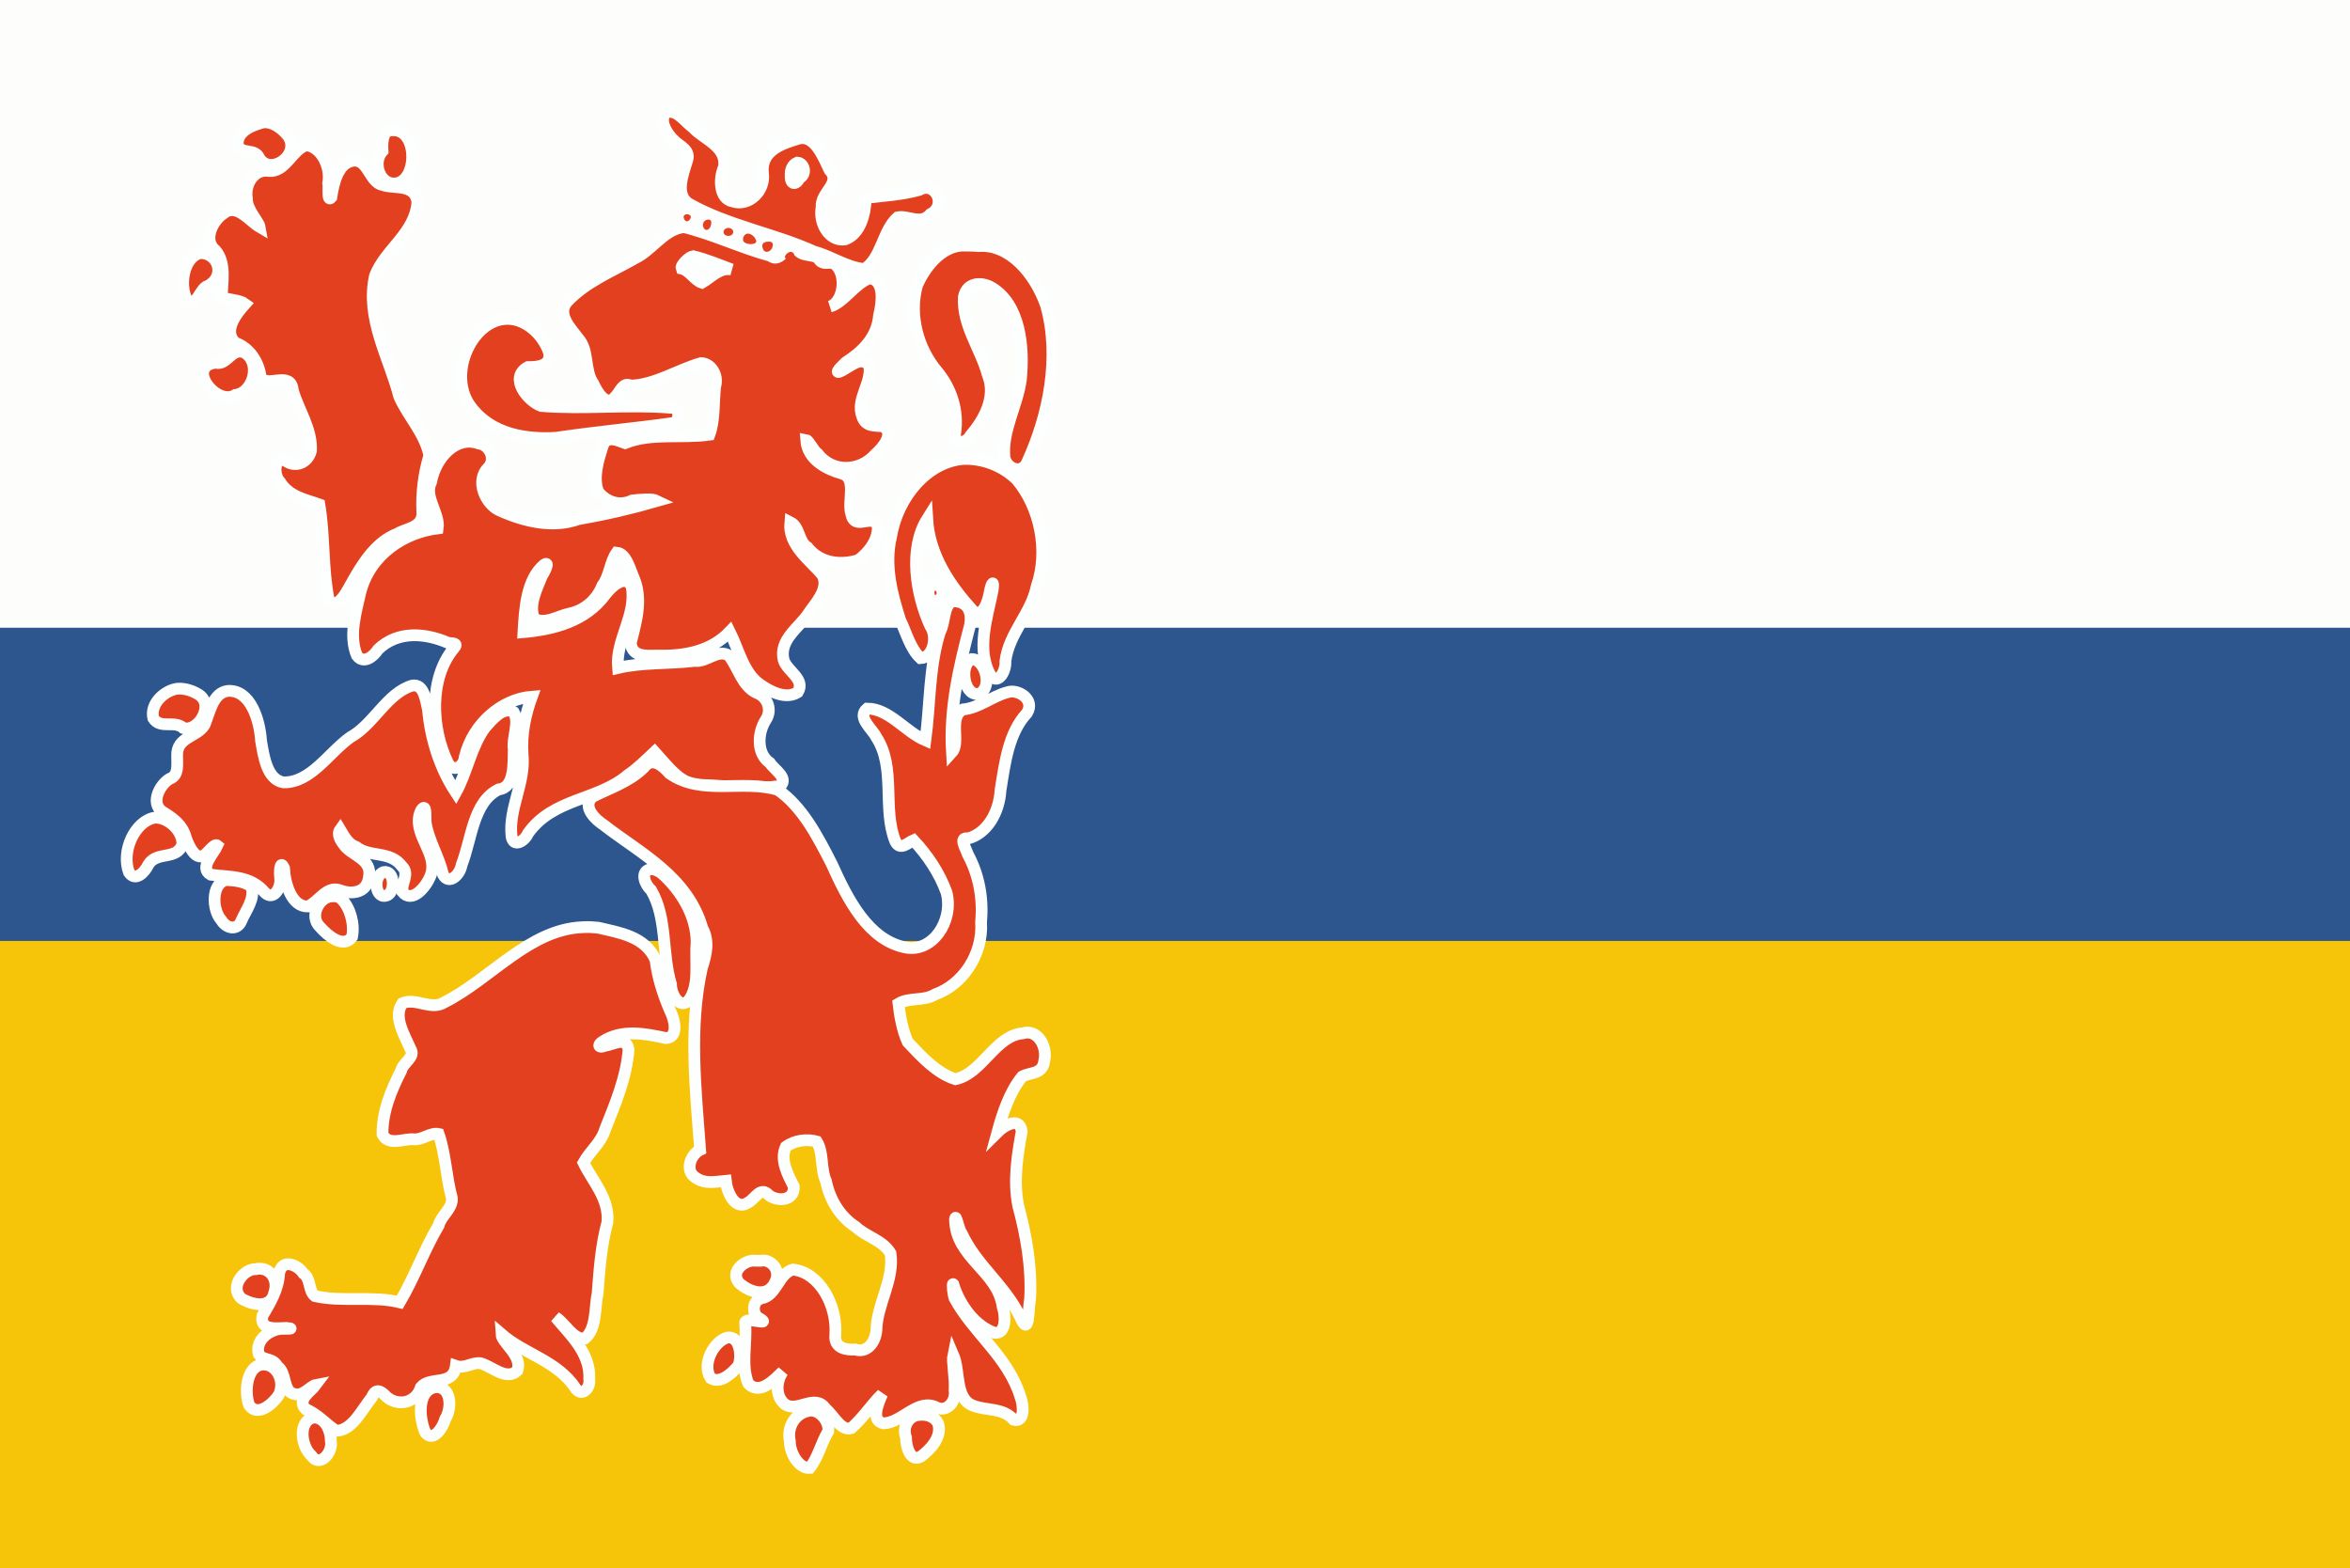 <?xml version="1.0" encoding="utf-8"?>
<!-- Generator: Adobe Illustrator 24.0.0, SVG Export Plug-In . SVG Version: 6.00 Build 0)  -->
<svg version="1.1" id="Layer_1" xmlns="http://www.w3.org/2000/svg" xmlns:xlink="http://www.w3.org/1999/xlink" x="0px" y="0px"
	 viewBox="0 0 532 355" style="enable-background:new 0 0 532 355;" xml:space="preserve">
<style type="text/css">
	.st0{fill:#F6C50A;}
	.st1{fill:#2D558E;}
	.st2{fill:#FDFDFC;}
	.st3{fill:#E2401E;stroke:#FDFFFF;stroke-width:2.663;}
	.st4{fill:#E2401E;}
</style>
<g id="_x23_01_Groningen">
</g>
<g id="_x23_02_Zuid-Holland">
</g>
<g id="Drenthe">
</g>
<g id="Flevoland">
</g>
<g id="Gelderland">
</g>
<g id="Limburg">
	<g>
		<rect x="-0.3" class="st0" width="532.6" height="355"/>
		<rect x="-0.3" class="st1" width="532.6" height="213"/>
		<rect x="-0.3" class="st2" width="532.6" height="142.1"/>
		<g>
			<path class="st3" d="M151.3,25.3c-2.7,1.3-0.2,5.2,1.3,6.5c1.2,1.3,3.9,2.1,2.9,4.7c-0.9,3-2.8,7.7,0.6,9.7c9,5,19,6.6,28.3,10.8
				c3.8,1,7.4,3.6,11.3,3.9c3.9-2.5,4.1-8.7,7.5-11.7c2.4-0.5,5.2,1.8,7.4-0.7c3.9-2,1.1-7.6-2.5-5.5c-4,1.1-8,1.3-12.1,1.8
				c-0.1,3.8-1.3,8.2-4.7,9.4c-3.5,0.5-6-3.5-5.3-7.3c-0.3-3.4,4.6-5.4,1.8-8.4c-1.5-3.1-3.5-8.4-7.4-7c-3.2,1-8.1,2.5-7.7,7.5
				c0.7,4.3-3.3,7.8-6.8,6.6c-3.1-0.5-3.2-5.2-2-7.8c0.7-4.7-4.7-6.3-7-8.9C155.1,27.6,153.5,25.1,151.3,25.3L151.3,25.3z
				 M59.6,27.7c-2.2,0.6-5.9,1.8-5.8,5c0.8,2.5,3.9,0.7,4.9,3.1c2.5,4,9.3-0.6,6.6-4.9C63.9,29.1,61.8,27.5,59.6,27.7z M88.8,29.5
				c-2.3-0.1-2.3,2.8-2.2,4.7c-2.1,2.3-1,6.7,2,7.3C94.7,42.4,95,29,88.8,29.5z M69.3,32.9c-3.2,1-4.7,6.2-8.5,5.8
				c-3.1-0.5-5.5,2.8-4.9,6.3c-0.1,2.4,2.7,5.2,2.9,6.4c-2.4-1.4-5.3-5.6-8.3-3c-2.4,1.6-4.6,6-1.7,8.3c2.4,2.8,1.5,7.1,1.4,10.6
				c1.6,0.6,4.1,0.6,5.3,1.5c-1.8,2-5.2,6.1-2.2,8.8c3,1.1,5.2,4,5.7,7.7c1.4,2.7,6.9-1.6,7.3,3.1c1.3,4.5,4.4,8.8,4.1,13.7
				c-0.8,2.9-3.8,3.8-5.9,2.1c-2.6-0.7-2.6,3.4-1.1,4.9c2.1,3.4,5.9,4,8.9,5.1c1.2,7,0.7,14.5,2.1,21.5c1.8,2.6,3.9-1.4,4.8-3
				c2.7-4.9,5.8-10,10.8-11.9c2.1-1.3,5.9-1.3,5.6-5c-0.2-4.4,0.4-8.7,1.6-12.7c-1-5-4.8-8.8-6.8-13.3c-2.3-8.9-7.7-17.7-5.5-27.4
				c2.4-6.1,9-9.5,9.6-16.6c-0.5-4.3-5.3-3-7.8-3.9c-3.1-0.5-3.3-6-6.8-5.5c-3.4,0.5-4.4,5.1-4.9,8.3c-1,1.2-0.5-2.5-0.7-3.2
				C75,37.5,72.5,33.1,69.3,32.9L69.3,32.9z M180.5,36.8c1.6,0.1,2.2,2.7,0.5,3.5c-0.8,1.7-2.1,1.5-2-0.5
				C178.9,38.6,179.3,37.3,180.5,36.8L180.5,36.8z M154.2,51.5c-4.1,0.8-6.7,5.2-10.5,7c-5.2,3-11,5.2-15.4,9.9
				c-2.3,2.9,1.1,6.1,2.6,8.2c2.5,2.7,1.3,7.2,3.4,10.2c0.9,2,3,5.5,5,3c1.1-1.1,1.7-3.4,3.5-2.5c5.6-0.2,10.6-3.6,15.9-5.1
				c2.2,0,4,2.7,3.2,5.3c-0.4,3.6-0.1,7.7-1.3,10.9c-6.3,0.9-13.1-0.5-19.1,1.9c-1.7-0.6-4.3-1.9-5.1,0.8c-1,3.1-2.2,7-1,10.2
				c2,2.5,5,3.3,7.7,2c1.7-0.2,4.5-0.5,5.7,0.1c-5.9,1.7-11.9,3.1-17.8,4.1c-5.8,2.1-12.2,0.6-17.8-1.9c-3.2-1.3-5.8-6.8-2.6-9.8
				c1.8-2.1,0-5.2-2.2-5.4c-5.1-1.9-9.8,3.2-10.8,8.7c-1.7,3.4,2,7.1,1.5,10.5c-7.4,0.9-15.2,5.7-17.5,14.4c-1,4.5-2.7,9.9-0.8,14.4
				c1.5,2,3.7,0.3,4.8-1.4c4.5-4.3,10.7-3.7,15.8-1.5c0.8,0.2,2.6-0.1,1.3,1.3c-5.6,6.8-5.1,18.1-1.3,25.9c1.1,2.2,3.6,1,3.8-1.3
				c1.9-7.8,8.6-13.2,15.2-13.7c-1.5,4.1-2.4,8.5-2.1,13c0.7,6.5-3.2,12.2-2.5,18.6c0.4,2.7,3,1.1,3.7-0.6
				c5.7-8.1,15.8-7.4,22.7-13.3c2.1-1.4,4.3-3.6,6-5.2c3.1,3.4,6.2,7.9,10.9,7.5c5.8,0.2,11.9,1.1,17.6,0.2c1.8-1.9-1.5-3.7-2.4-5.2
				c-3.1-2.1-2.8-6.9-0.9-9.8c1.5-2.3,0.2-5.2-2-6c-3.4-1.5-4.2-5.7-6.4-8.5c-2.5-1.6-5.1,1.6-7.7,1.2c-5.7,0.7-11.9,0.3-17.4,1.6
				c-0.6-6.3,4.3-12,3.1-18.4c-1.4-3-4.6,0-5.9,1.7c-4.5,6.2-11.9,8-18.6,8.6c0.3-5.3,0.7-11.9,4.6-15.2c1.6-1.2,0,1.9-0.4,2.4
				c-1.1,2.9-3.1,6.5-1.8,9.7c2.4,1.5,5.5-0.6,8-1.1c3.3-0.7,6.1-2.9,7.5-6.4c1.6-2.1,1.7-5.3,3.2-7.4c2.2,0.2,3,3.8,3.9,5.8
				c2,4.8,0.5,9.9-0.7,14.6c0.2,3.7,4.6,2.8,6.7,2.9c5.6,0.1,11.5-1,15.7-5.4c2,4,3.1,9.3,6.8,11.9c2.4,1.7,5.9,3.5,8.6,1.8
				c1.8-3-2.4-4.7-3.2-7.3c-1.1-4.6,3.5-7.3,5.6-10.5c1.5-2.3,4.8-5.5,3.2-8.7c-2.8-3.4-7.8-6.7-7.3-12c2.2,1.1,1.8,4.4,3.9,5.7
				c2.9,3.7,7.6,4.1,11.5,2.9c2.2-1.6,4.6-4.5,4.4-7.7c-1.2-3.1-5.2,1.3-6-2.8c-0.9-2.8,1.4-8.1-2.1-9.1c-3.2-0.9-7.8-3-8.1-7.6
				c0.6,0.1,1.6,2.4,2.6,3.1c3.4,4.4,9.6,4.1,13.1,0.1c1.5-1.3,4.5-4.7,1.7-6.3c-1.8-0.2-3.9,0.2-4.7-2.2c-1.5-3.9,2.2-7.5,1.6-11.4
				c-1.8-2.8-4.8,0.6-6.9,1.3c-1,0.2,1.2-1.8,1.6-2.2c3.6-2.3,7.1-5.6,7.5-10.6c0.7-2.8,1.4-8.1-2.2-8.4c-3.3,1.2-5.8,5.5-8.9,6.4
				c3.4-1.2,3.9-8.2,0.6-9.9c-1.3-0.1-2.5,0.5-3.3-1.1c-1.6-1-3.8-0.2-4.9-2.2c-2.4-1.3-3.5,3.6-5.9,1.7c-6.7-1.8-13.2-5-20-6.6
				L154.2,51.5L154.2,51.5z M45.2,57.3c-3.7,1.1-4.7,7.4-2.8,10.8c2.3,1.4,2.8-2.9,4.7-3.4C51.2,62.5,49.4,57.1,45.2,57.3z
				 M156.9,58c2.9,0.7,5.8,1.9,8.7,3c-2.7-0.5-4.6,1.8-6.7,3c-1.6-0.5-2.8-2.8-4.6-3.2C154,60,156.1,58.1,156.9,58z M114.4,72.2
				c-7.8,0.5-13.2,12.8-7.8,19.9c4.7,6.3,12.6,7.4,19.3,7c8.7-1.3,17.6-2.1,26.2-3.3c2-0.2,1.9-3.7-0.2-3.5
				c-9.8-0.8-19.8,0.4-29.4-0.4c-3-1.1-7.4-6.4-3-8.8c1.9,0,5.4-0.1,4.8-3.3C122.8,75.4,118.6,71.9,114.4,72.2z M54,79.6
				c-2,0.3-3,3.1-5.2,2.5c-6.8,0.9,0.3,10,4.5,7.3c3.7-0.4,5.8-6.5,2.6-9.2C55.3,79.7,54.7,79.5,54,79.6z M93.3,155.2
				c-5.7,1.7-8.7,8.8-14,11.7c-4.9,3.5-9,10.4-15.2,10.2c-3.7-0.7-4.4-5.9-5-9.4c-0.3-4.7-2.4-11.6-7.5-11.3
				c-3.4,0.4-4.1,4.8-5.3,7.7c-1.7,2.8-6.3,2.7-6.2,6.9c0,2.1,0.4,4.6-1.7,5.3c-2.2,1.3-4.4,5.4-1.7,7.4c2.3,1.4,4.6,2.9,5.4,6
				c0.7,2,2.4,5.6,4.5,3.6c0.7-0.6,2-2.4,2.6-1.9c-0.8,1.8-4.2,5.1-1.5,6.6c4.3,0.6,9,0.1,12.3,4.1c2,1.9,3.8-1.3,3.4-3.5
				c-0.1-0.7-0.1-4.3,0.9-2.1c0.2,3.6,1.7,8.8,5.4,8.7c2.5-1.1,4.2-4.7,7.2-3.7c2.4,1,6.1,0.8,6.6-2.8c0.9-4.3-3.8-4.9-5.6-7.4
				c-0.7-0.9-1.7-2.4-0.9-3.5c0.9,1.5,1.8,3.3,3.6,3.9c3.2,2.5,7.7,0.8,10.4,4.4c1.8,1.7-0.2,3.8,0.1,5.8c2.2,2.7,5.3-1.1,6.3-3.5
				c2.2-5.2-4.5-9.7-2.1-14.9c1.4-2.2,0.9,1.9,1.1,2.9c0.7,4.1,3,7.6,3.9,11.6c1.4,2.5,3.9-0.1,4.2-2.2c2.3-5.9,2.6-14.3,8.4-17.1
				c3.7-0.4,3.3-5.9,3.4-9.1c-0.4-2.7,1.4-6,0-8.4c-2.4-1.4-4.9,1.7-6.5,3.5c-3.1,4.2-4.1,10.2-6.6,14.7c-3.5-5.3-5.7-11.9-6.3-18.7
				C96.4,158.6,96,154.7,93.3,155.2L93.3,155.2z M40.2,155.9c-2.7,0.3-6.3,3.2-5.5,6.7c1.6,2.5,4.8,0.4,6.8,2.2
				c3.3,1,7.1-5.1,3.6-7.5C43.7,156.4,42,155.8,40.2,155.9z M35,185.1c-4.5,0.8-7.6,7.6-5.8,12.4c1.5,2.2,3.6-0.1,4.4-1.8
				c1.9-3.1,6.5-0.9,7.7-4.6C41.3,187.7,37.7,184.9,35,185.1z M86.9,197.4c-2.6,0.8-2,6.6,0.9,5.2C89.5,201.6,89.3,197,86.9,197.4z
				 M51.2,199.2c-3.4,0.8-3.2,6.8-1.1,9.1c1.1,1.9,3.7,2.5,4.6,0c1-2.3,3.1-4.9,2.2-7.6C55.3,199.5,53.1,199.3,51.2,199.2z
				 M75.3,202.9c-2.9-0.1-5.5,4.5-2.8,7c1.7,1.9,5.2,4.9,7.2,2.2c0.6-2.9-0.4-6.5-2.3-8.5C76.8,203,76,202.8,75.3,202.9L75.3,202.9z
				"/>
			<path class="st4" d="M179.7,57.4c0.4,0.5-1,1.4-1.8,1.1C177.1,58.2,178.8,56.2,179.7,57.4z M172.7,56.3c-0.4-1.1,0.1-1.6,1.4-1.6
				c0.7,0,1,0.4,0.8,1.1C174.6,57.1,173.1,57.5,172.7,56.3z M168.3,54.6c-0.2-0.4-0.1-1,0.3-1.4c0.7-0.8,2.2,0,2.6,1.3
				C171.4,55.5,168.8,55.5,168.3,54.6z M163.8,52.5c0-0.5,0.5-0.9,1.1-0.9c0.6,0,1.1,0.4,1.1,0.9s-0.5,0.9-1.1,0.9
				C164.2,53.4,163.8,53,163.8,52.5z M159.3,51.6c-0.5-0.9,0.1-1.9,1.1-1.9c0.5,0,0.7,0.4,0.6,1C160.8,52,159.8,52.5,159.3,51.6z
				 M155.1,49.9c-0.6-0.7-0.4-1.4,0.5-1.4c0.4,0,0.8,0.3,0.8,0.6C156.3,49.9,155.5,50.4,155.1,49.9z"/>
			<path class="st3" d="M218.8,55.6c-5-0.4-9.1,4.2-11.2,9c-1.9,6.9,0.3,14.4,4.5,19.4c3.2,3.8,5,9,4.1,14.3c-0.1,2.6,2.6,2,3.5,0.3
				c3-3.5,6-8.7,3.9-13.8c-1.6-5.9-5.8-11.2-5.4-17.6c0.7-3.4,4.1-3.4,6.3-2.1c6.4,3.8,7.4,13.4,6.6,20.9
				c-0.8,5.9-4.3,11.5-3.7,17.6c0.6,2.7,4.1,3.8,5.2,0.9c4.8-10.5,7.5-23.7,4.2-35.4c-2.5-7.1-8.2-13.9-15.2-13.4
				C220.6,55.6,219.7,55.6,218.8,55.6z M218,103.9c-8.1,0.7-14.8,8.6-16.3,17.7c-1.5,6.4,0.2,12.9,2.1,18.8c1.4,2.9,2.3,6.5,4.6,8.6
				c2.9-0.1,3.9-4.9,2.2-7.3c-3.3-7.2-4.9-17.5-0.7-24.2c0.5,8.3,5.3,15.2,10.3,20.7c2.3,2.1,3.6-2.4,3.9-4.4c0.4-2,1-2.6,0.6-0.1
				c-1.2,6.1-3.8,13.5-0.4,19.3c1.8,2.1,3.5-1.3,3.3-3.3c0.8-6.4,5.8-10.7,7.1-17c2.8-8.1,0.7-17.9-4.5-24.1
				C227.1,105.5,222.5,103.7,218,103.9z M211.6,132.4c-2.5,0.2-1.3,5,0.9,3.4C214.1,135,213.3,132.1,211.6,132.4z M215.6,136.1
				c-2.1,1.1-1.6,4.8-2.8,6.9c-2.5,7.9-2.2,16.4-3.3,24.6c-4.5-1.9-8.2-7.2-13.2-7.2c-2.4,2,1.2,4.6,2.1,6.5
				c4.5,6.9,1.3,16.2,4.3,23.6c1.1,2.2,2.9,0.2,4.1-0.3c3.1,3.3,5.9,7.4,7.5,11.9c1.6,6.6-3.3,13.5-9.2,12.4
				c-8.5-1.6-13.2-10.9-16.8-18.9c-3.2-6.3-6.7-13-12.2-16.8c-8-2.4-17.2,1.4-24.5-3.7c-1.6-1.8-4-3.9-5.9-1.3
				c-3.4,3.3-7.7,4.6-11.6,6.6c-2.4,2.3,0.8,5.2,2.5,6.3c8.2,6.4,19,11.6,22.4,23.4c1.6,2.9,0.9,6-0.1,9c-3,13.5-1.4,27.6-0.4,41.2
				c-2.1,1-3.6,4.7-1,6.3c2.1,1.5,4.6,0.9,6.8,0.7c0.3,2.7,2.2,6.9,5.1,4.9c1.5-0.8,2.8-3.7,4.6-1.7c1.8,1.5,5.9,1.5,5.7-1.9
				c-1.3-2.6-3.2-6-1.8-9c2-1.5,4.8-1.8,7-1.2c1.6,2.6,0.8,6.1,2.1,9c0.9,4.4,3.3,8.1,6.7,10.3c2.4,2.3,6.1,3,7.9,6
				c0.9,6.1-3.1,11.5-3.2,17.5c-0.3,2.9-2.2,5.1-4.8,4.3c-1.9,0.1-4.8-0.2-4.5-3.3c0.5-6.7-3.6-14.2-9.6-14.8
				c-3.2,0.8-3.7,5.9-7.1,6.5c-2.2,0.5-2.3,3.9-0.2,4.7c2.4,1.6-3.8-0.8-3.5,1c0.4,4.4-1,9.5,0.7,13.6c2.6,2.7,5.8-0.8,7.8-2.7
				c-1.5,2.2-1.7,5.5,0.4,7.3c2.8,2.2,6.9-2.5,9.3,1.1c1.8,1.4,3.4,5.1,5.8,4.4c2.6-2.2,4.6-5.4,7-7.7c-0.8,1.9-2.7,6,0.3,6.6
				c4.3-0.1,7.8-5.9,12.2-3.5c2.2,0.9,4.3-1.4,3.9-4c0.2-2.4-0.6-6.6-0.3-8c1.6,3.7,0.3,9.9,4.5,11.5c3.1,1.2,6.7,0.4,9.2,3.2
				c2.6,0.7,2.2-3.5,1.5-5.2c-2.8-9.1-10.6-14.4-14.9-22.3c-0.3-0.8-0.6-3.5-0.3-3.2c1.5,4.9,5,9.5,9.3,11c2.7,0.4,2.6-3.8,1.9-5.8
				c-1.1-8.2-10.7-11.1-10.8-19.9c0.2-1.5,0.8,2.4,1.5,3.2c3.4,7.3,9.7,11.6,13.2,18.8c2.2,5.1,1.8-1.5,2.3-4
				c0.4-7.2-0.9-14.4-2.7-21.1c-1.1-5.6-0.2-11.3,0.8-16.8c-0.5-3.5-4.1-1.2-5.5,0.2c1.2-4.4,2.8-9.2,5.6-12.6c1.7-1,4.6-0.4,5-3.5
				c0.8-3.4-1.6-7.3-4.8-6.3c-6.3,0.5-9.2,9.1-15.3,10.4c-4.2-1.3-7.7-5.1-10.8-8.4c-1.2-2.6-1.8-6-2.1-8.7c2.5-1.5,5.7-0.5,8.3-2.1
				c6-2.1,10.9-8.8,10.4-16.4c0.5-5.4-0.5-10.7-3-15.3c-0.4-1.3-2.2-4,0.1-3.6c4.3-1.2,7-5.9,7.3-10.9c1-6.2,1.8-13,6-17.5
				c1.9-3.1-2.1-5.5-4.4-4.7c-3.5,0.9-6.5,3.6-10.1,3.9c-3.4,1.8-0.5,7.5-2.5,9.7c-0.6-9.8,1.6-19.2,4-28.4
				C220.3,138.6,219.1,136,215.6,136.1L215.6,136.1z M220,149.2c-3.1,1.4-1.6,9.2,2,7.7C224.7,155.1,222.9,149.2,220,149.2z
				 M147.1,196.8c-2.3,0.6-1,3.6,0.3,4.7c3.7,6.3,2.4,14.3,4.5,21.3c0,2.3,1.9,5.7,4,3.7c2.6-3.5,1.4-8.8,1.8-13.1
				c0-6.4-3.8-12.1-8-15.8C148.9,197.1,148,196.6,147.1,196.8L147.1,196.8z M131.8,209.9c-12,0.5-20.7,11.7-31.2,17
				c-3,1.9-6.4-1.1-9.5,0.2c-2.2,3.1,0.6,7.4,1.8,10.3c1.3,1.9-1.7,3.1-2.1,5c-2.2,4.3-4.3,9.3-4.2,14.4c1.4,2.7,4.8,0.9,7,1.1
				c2,0.2,3.9-1.6,5.7-1.2c1.6,4.6,1.7,9.8,3,14.5c0.2,2.4-2.4,3.9-3,6.2c-3.3,5.6-5.5,11.8-8.8,17.4c-6.2-1.5-13,0-19.2-1.4
				c-1.5-1.1-0.9-4-2.6-5.1c-1.3-2-4.8-3.5-5.5-0.1c-0.2,3.8-2.1,6.8-3.8,9.7c-0.6,3.5,3.6,2.7,5.4,2.7c2.2,0.2,0.2,0.2-0.9,0.2
				c-2.5,0-6.3,2.4-5.3,5.8c1.1,1.5,3.2,0.7,4.2,2.7c2.2,1.4,1.1,5.9,4,6.3c1.8,0.5,3.6-1.9,4.7-2.1c-1.1,1.5-4.4,3.3-2.3,5.5
				c2.6,1,4.6,3.4,6.9,4.9c3.7-0.1,5.8-4.8,8.1-7.6c0.8-2.1,2-1.5,3.2-0.2c2.5,2.3,6.7,1.7,7.9-2.1c2.1-2.5,7.3-0.1,7.9-4.8
				c2,0.7,3.8-0.9,5.6-0.6c2.6,0.7,5.8,4,8.3,1.7c1.3-3.4-3.5-6.3-3.6-8.3c5.3,4.6,12.7,6,16.9,12.4c1.4,1.8,3.3-0.2,3-2.2
				c0.3-6-4.4-10.1-7.6-14c2.2,1.4,3.9,5.1,6.6,4.8c2.7-2.2,2.2-7,2.9-10.3c0.4-5.4,0.8-10.8,2.2-16c0.5-5.4-3.4-9.3-5.4-13.5
				c1.4-2.6,4-4.5,4.9-7.6c2.3-5.7,4.8-11.7,5.3-18c-0.5-3.2-3.7-1-5.3-0.9c-1.5,0.7-1.8-0.2-0.6-0.9c4.4-2.9,9.7-1.8,14.4-0.8
				c2.9-0.2,1.9-4.3,0.9-6.2c-1.6-3.7-2.8-7.5-3.3-11.5c-2.3-5.4-8.4-6.2-13-7.3C134.4,209.9,133.1,209.8,131.8,209.9L131.8,209.9z
				 M171.1,285.4c-2.2-0.4-6,2.3-3.8,5c2.3,2.1,6.5,3.6,8.2-0.2c1.4-2.7-1-5.3-3.3-4.8C171.8,285.4,171.5,285.4,171.1,285.4z
				 M57.9,287.3c-2.7-0.1-6,4-3.3,6.6c2.2,1.4,6.7,2.6,7.5-1.3C63.2,289.3,60.7,286.6,57.9,287.3L57.9,287.3z M164.6,302.8
				c-3,0.9-5.8,6-3.7,9.2c2.2,1.3,4.8-1.1,6.3-2.9C168,306.9,167.5,302.3,164.6,302.8z M59.2,308.9c-3.4,0.6-3.9,6.2-2.8,9.2
				c1.9,2.7,5.3-0.2,6.7-2.3C64.7,312.7,62.6,308.5,59.2,308.9z M98.2,314.1c-3.8,1-3.3,7.1-1.9,10.2c1.8,2.3,4-1.2,4.5-3.1
				c1.5-2.4,1.4-7-1.8-7.2C98.8,314,98.5,314,98.2,314.1z M183,319.4c-2.8,0.5-4.9,3.4-4.2,6.8c0,2.8,2.1,6.3,4.5,6.1
				c1.9-2.3,2.6-5.7,4.2-8.3C187.8,321.5,185.2,318.8,183,319.4L183,319.4z M208.1,320.3c-2.3,0.1-3.9,2.6-3,5.1
				c0,2.1,1,5.7,3.4,4.3c2-1.5,4.8-4.3,3.9-7.4C211.6,320.6,209.7,320.1,208.1,320.3z M70.9,320.9c-3.5,0.9-2.7,6.6-0.4,8.6
				c1.8,2.8,4.9-0.6,4.4-3.3C74.9,323.6,73.4,320.7,70.9,320.9L70.9,320.9z"/>
		</g>
	</g>
</g>
<g id="Noord-Holland">
</g>
<g id="Overijssel">
</g>
<g id="Zeeland">
</g>
<g id="Friesland">
</g>
<g id="Noord-Brabant">
</g>
<g id="Utrecht">
</g>
</svg>

